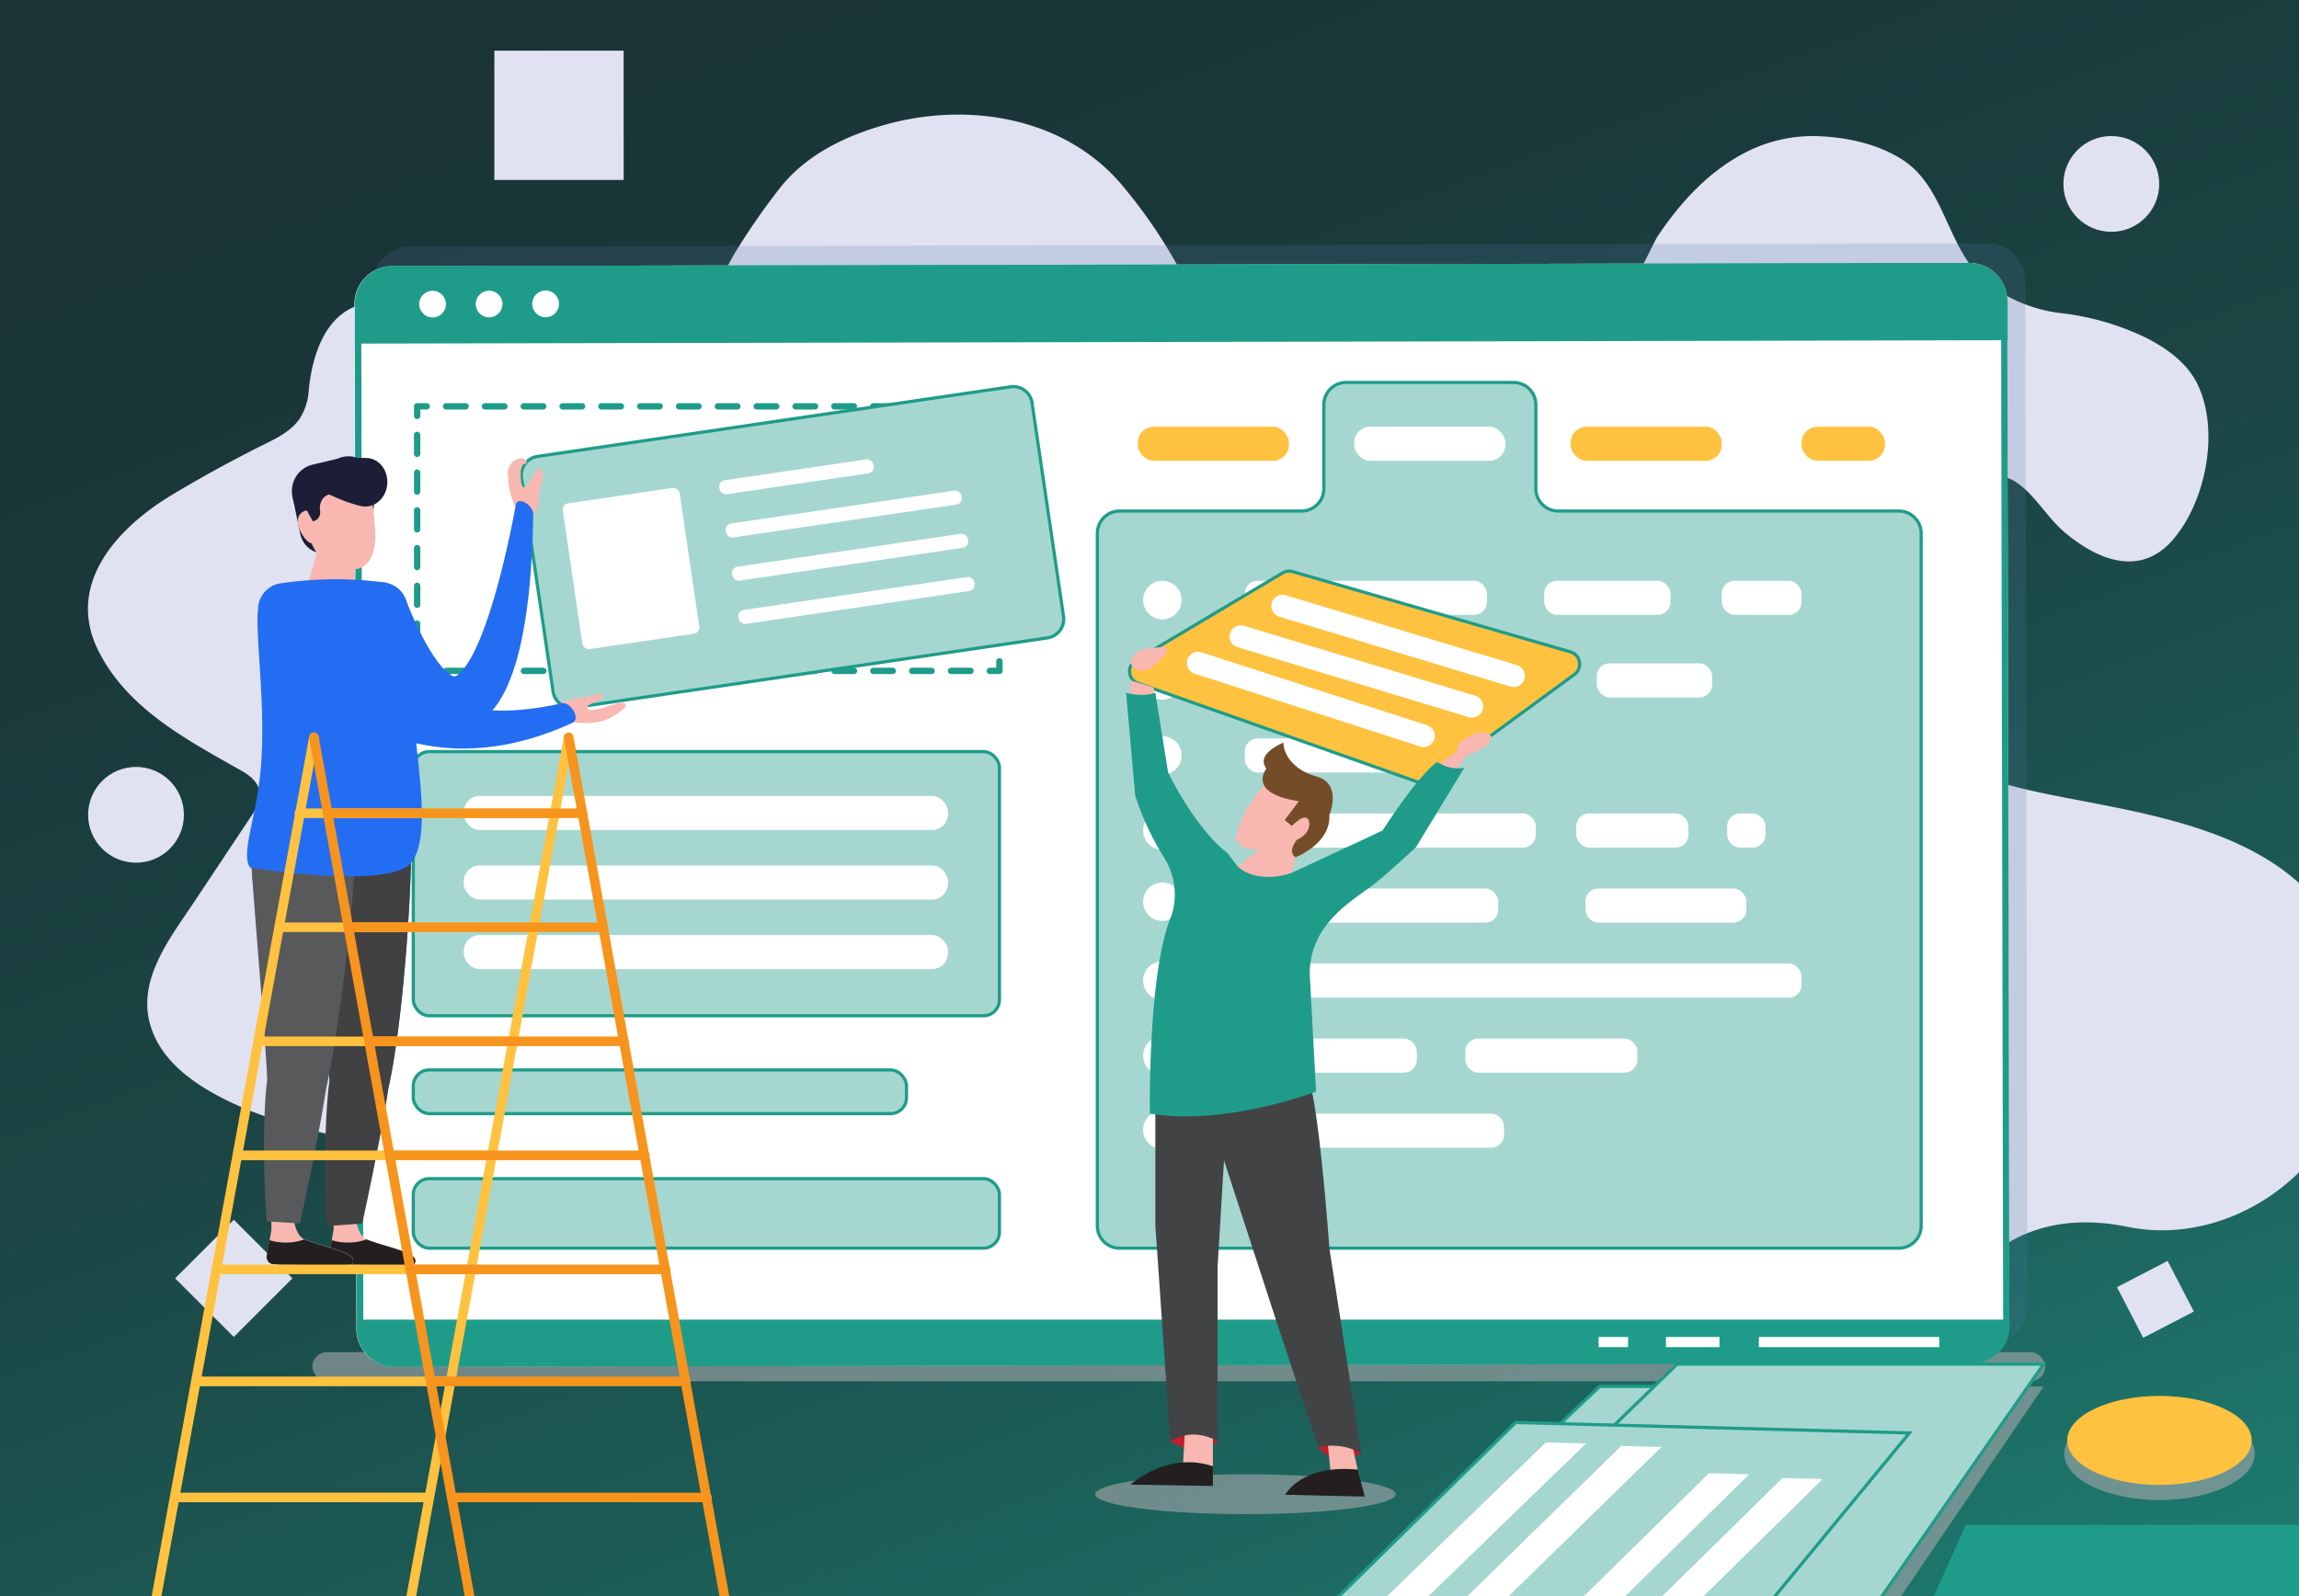 <svg xmlns="http://www.w3.org/2000/svg" version="1.1" id="svg314" width="720" height="500"><rect width="100%" height="100%" fill="#808080" stroke="none"/><defs id="defs20"><linearGradient id="linear-gradient" x1="537.39" y1="725.84" x2="253.9" y2="-34.62" gradientUnits="userSpaceOnUse"><stop offset="0" stop-color="#1f9c89" id="stop4"/><stop offset=".17" stop-color="#1e7f72" id="stop6"/><stop offset=".4" stop-color="#1c5e58" id="stop8"/><stop offset=".62" stop-color="#1b4645" id="stop10"/><stop offset=".83" stop-color="#1a383a" id="stop12"/><stop offset="1" stop-color="#1a3336" id="stop14"/></linearGradient><clipPath id="clip-path"><path class="cls-1" id="rect17" style="fill:none" d="M0 0h720v500H0z"/></clipPath><style id="style2">.cls-1,.cls-12,.cls-13,.cls-14,.cls-15,.cls-27,.cls-28{fill:none}.cls-4,.cls-5{fill:#e1e2f1;mix-blend-mode:multiply}.cls-5{fill:#a7a9ac;opacity:.6}.cls-7{fill:#fff}.cls-8{fill:#1f9c89}.cls-9{fill:#a5d7d0}.cls-13,.cls-14,.cls-15,.cls-9{stroke:#1f9c89}.cls-27,.cls-28,.cls-9{stroke-miterlimit:10}.cls-10{fill:#ffc240}.cls-12{stroke:#fff;stroke-width:7px}.cls-12,.cls-13,.cls-14,.cls-15,.cls-27,.cls-28{stroke-linecap:round}.cls-12,.cls-13,.cls-14,.cls-15{stroke-linejoin:round}.cls-13,.cls-14,.cls-15{stroke-width:2px}.cls-14{stroke-dasharray:6.08 6.08}.cls-15{stroke-dasharray:5.91 5.91}.cls-16{clip-path:url(#clip-path)}.cls-17{fill:#be1e2d}.cls-18{fill:#f8b7b0}.cls-19{fill:#231f20}.cls-20{fill:#0091c8}.cls-23{fill:#1c1e38}.cls-24{fill:#236df2}.cls-27,.cls-28{stroke:#ffc240;stroke-width:3px}.cls-28{stroke:#f7941d}</style></defs><g id="g312" style="isolation:isolate"><g id="Bckg"><path id="rect24" style="fill:url(#linear-gradient)" d="M0 0h720v500H0z"/><circle class="cls-4" cx="42.6" cy="255.25" r="15" id="circle26" style="mix-blend-mode:multiply;fill:#e1e2f1"/><circle class="cls-4" cx="661.22" cy="57.62" r="15" id="circle28" style="mix-blend-mode:multiply;fill:#e1e2f1"/><path class="cls-4" id="rect30" style="mix-blend-mode:multiply;fill:#e1e2f1" d="M154.82 15.87h40.5v40.5h-40.5z"/><path class="cls-4" transform="rotate(-27.38 675.078 407.043)" id="rect32" style="mix-blend-mode:multiply;fill:#e1e2f1" d="M666.11 398.09h17.86v17.86h-17.86z"/><path class="cls-4" transform="rotate(-45 73.208 400.466)" id="rect34" style="mix-blend-mode:multiply;fill:#e1e2f1" d="M60.23 387.48H86.2v25.97H60.23z"/><path class="cls-4" d="M375.65 96.5c-.81 0-6.07-11.84-6.61-12.81a159.39 159.39 0 0 0-18.32-26.49C332.83 36.73 303.45 32 278.1 38.83c-12.73 3.44-25.23 9.37-33.53 19.66A212.19 212.19 0 0 0 230 79.5c-1.67 2.69-10.05 19.83-13 19.89z" id="path36" style="mix-blend-mode:multiply;fill:#e1e2f1"/><rect class="cls-5" x="97.83" y="423.58" width="542.67" height="9.11" rx="4.55" ry="4.55" id="rect38" style="opacity:.6;mix-blend-mode:multiply;fill:#a7a9ac"/><ellipse class="cls-5" cx="390.05" cy="468.08" rx="47.05" ry="6.25" id="ellipse40" style="opacity:.6;mix-blend-mode:multiply;fill:#a7a9ac"/><ellipse class="cls-5" cx="676.3" cy="455.36" rx="29.83" ry="14.53" id="ellipse42" style="opacity:.6;mix-blend-mode:multiply;fill:#a7a9ac"/><path class="cls-1" id="rect44" style="fill:none" d="M0 0h720v500H0z"/><path class="cls-4" d="M720 276.64c-27.54-25-77.91-23.85-100-33.95-27.67-12.65-27.33-78-8.67-89.53 5.58-3.45 13.61-6.06 19.72-2.32 5.74 3.51 9.9 11 15.13 15.54 10.42 9 24.06 14.63 34.36 2.67s14.7-34.14 7.66-48.72c-3.16-6.56-9.64-11.25-16-14.46A82.67 82.67 0 0 0 644.67 98a46.72 46.72 0 0 1-21.3-8.57c-13.85-10.15-13.43-30.58-27.89-39.61-7.71-4.81-17-6.79-26-7.16a45.88 45.88 0 0 0-22.62 5c-11.58 5.84-20.7 15.79-27.79 26.47-.91 1.37-8.22 16.83-9.21 16.88-.34 0-354.88 16.56-379 6.65-24.12-9.91-32.52 7.66-34.18 24.66a18.22 18.22 0 0 1-3 9.1c-3.06 4.24-8.44 6.52-13 8.81-9.15 4.64-18.05 9.52-26.84 14.81-17.1 10.29-33.68 28.11-22.83 49.22 9.32 18.14 27.87 27.66 44.81 37.3 6.31 3.6 7 7.91 3 13.89l-18.37 27.63C52.47 295 41.74 308.6 48 323.74c4.11 10 13.94 16.52 23.28 21.08 9.88 4.83 20.56 8 31.28 10.41 4.73 1 11 .95 15.46 2.77l60.28 24.67L612 407.49s13.67-31.49 54.33-23.17c19.29 3.95 39.48-3.12 53.67-17.08z" id="path46" style="mix-blend-mode:multiply;fill:#e1e2f1"/></g><g id="Web"><path d="m623 421-493.7 1a11.82 11.82 0 0 1-11.95-11.69L116.68 89a11.81 11.81 0 0 1 11.9-11.74l493.7-1a11.81 11.81 0 0 1 12 11.69l.67 321.33A11.83 11.83 0 0 1 623 421Z" id="path49" style="opacity:.2;mix-blend-mode:multiply;fill:#5275a0"/><path class="cls-7" d="m617.33 427.12-493.71 1a11.83 11.83 0 0 1-12-11.69L111 95.12a11.82 11.82 0 0 1 11.9-11.74l493.7-1a11.83 11.83 0 0 1 12 11.69l.66 321.33a11.82 11.82 0 0 1-11.93 11.72z" id="path51" style="fill:#fff"/><path class="cls-8" d="m615.81 82.36-491.59 1a13 13 0 0 0-13 13v11.28l517.55-1.06V95.29a13 13 0 0 0-12.96-12.93Z" id="path53" style="fill:#1f9c89"/><path class="cls-8" d="M616.76 84.36a9.85 9.85 0 0 1 9.93 9.7l.66 321.33a9.83 9.83 0 0 1-9.91 9.73l-493.72 1a9.84 9.84 0 0 1-9.93-9.69l-.66-321.33a9.6 9.6 0 0 1 2.87-6.85 10 10 0 0 1 7-2.87l493.7-1m0-2-493.7 1a11.82 11.82 0 0 0-11.9 11.74l.66 321.33a11.83 11.83 0 0 0 11.93 11.69l493.71-1a11.82 11.82 0 0 0 11.9-11.74l-.66-321.33a11.83 11.83 0 0 0-11.93-11.69Z" id="path55" style="fill:#1f9c89"/><path class="cls-8" d="M111.79 416.45a11.83 11.83 0 0 0 11.95 11.69l493.71-1a11.82 11.82 0 0 0 11.9-11.74v-2H111.79Z" id="path57" style="fill:#1f9c89"/><path class="cls-7" d="M139.65 95.27a4.18 4.18 0 1 1-4.19-4.18 4.18 4.18 0 0 1 4.19 4.18z" id="path59" style="fill:#fff"/><circle class="cls-7" cx="153.18" cy="95.24" r="4.18" id="circle61" style="fill:#fff"/><path class="cls-7" d="M175.07 95.19a4.19 4.19 0 1 1-4.19-4.19 4.2 4.2 0 0 1 4.19 4.19z" id="path63" style="fill:#fff"/><path class="cls-7" id="rect65" style="fill:#fff" d="M550.83 418.83h56.5V422h-56.5z"/><path class="cls-7" id="rect67" style="fill:#fff" d="M521.75 418.83h16.75V422h-16.75z"/><path class="cls-7" id="rect69" style="fill:#fff" d="M500.65 418.83h9.23V422h-9.23z"/></g><g id="Ele."><path class="cls-9" d="M481 153.09V126.8a7 7 0 0 0-7-7h-52.4a7 7 0 0 0-7 7v26.29a7 7 0 0 1-7 7h-56.93a7 7 0 0 0-7 7V384a7 7 0 0 0 7 7h244a7 7 0 0 0 7-7V167.09a7 7 0 0 0-7-7H488a7 7 0 0 1-7-7z" id="path72" style="fill:#a5d7d0;stroke:#1f9c89;stroke-miterlimit:10"/><rect class="cls-9" x="129.43" y="235.45" width="183.57" height="82.75" rx="5" ry="5" id="rect74" style="fill:#a5d7d0;stroke:#1f9c89;stroke-miterlimit:10"/><rect class="cls-9" x="129.43" y="335.17" width="154.46" height="13.69" rx="5" ry="5" id="rect76" style="fill:#a5d7d0;stroke:#1f9c89;stroke-miterlimit:10"/><rect class="cls-9" x="129.43" y="369.23" width="183.57" height="21.77" rx="5" ry="5" id="rect78" style="fill:#a5d7d0;stroke:#1f9c89;stroke-miterlimit:10"/><rect class="cls-10" x="356.33" y="133.67" width="47.33" height="10.68" rx="5" ry="5" id="rect80" style="fill:#ffc240"/><rect class="cls-7" x="424.11" y="133.67" width="47.33" height="10.68" rx="5" ry="5" id="rect82" style="fill:#fff"/><rect class="cls-7" x="389.86" y="181.94" width="75.83" height="10.68" rx="4" ry="4" id="rect84" style="fill:#fff"/><rect class="cls-7" x="389.86" y="207.81" width="23.33" height="10.68" rx="4" ry="4" id="rect86" style="fill:#fff"/><rect class="cls-7" x="389.86" y="231.32" width="53.87" height="10.68" rx="4" ry="4" id="rect88" style="fill:#fff"/><rect class="cls-7" x="389.86" y="254.83" width="91.12" height="10.68" rx="4" ry="4" id="rect90" style="fill:#fff"/><rect class="cls-7" x="493.66" y="254.83" width="35.12" height="10.68" rx="4" ry="4" id="rect92" style="fill:#fff"/><rect class="cls-7" x="540.91" y="254.83" width="12" height="10.68" rx="4" ry="4" id="rect94" style="fill:#fff"/><rect class="cls-7" x="389.86" y="278.34" width="79.35" height="10.68" rx="4" ry="4" id="rect96" style="fill:#fff"/><rect class="cls-7" x="145.24" y="249.33" width="151.64" height="10.68" rx="5" ry="5" id="rect98" style="fill:#fff"/><rect class="cls-7" x="145.24" y="271.12" width="151.64" height="10.68" rx="5" ry="5" id="rect100" style="fill:#fff"/><rect class="cls-7" x="145.24" y="292.91" width="151.64" height="10.68" rx="5" ry="5" id="rect102" style="fill:#fff"/><rect class="cls-7" x="496.54" y="278.34" width="50.37" height="10.68" rx="4" ry="4" id="rect104" style="fill:#fff"/><rect class="cls-7" x="389.86" y="301.85" width="174.35" height="10.68" rx="4" ry="4" id="rect106" style="fill:#fff"/><rect class="cls-7" x="389.86" y="325.35" width="53.87" height="10.68" rx="4" ry="4" id="rect108" style="fill:#fff"/><rect class="cls-7" x="458.91" y="325.35" width="53.87" height="10.68" rx="4" ry="4" id="rect110" style="fill:#fff"/><rect class="cls-7" x="389.86" y="348.86" width="81.18" height="10.68" rx="4" ry="4" id="rect112" style="fill:#fff"/><rect class="cls-7" x="426.34" y="207.81" width="59.51" height="10.68" rx="4" ry="4" id="rect114" style="fill:#fff"/><rect class="cls-7" x="500.09" y="207.81" width="36.13" height="10.68" rx="4" ry="4" id="rect116" style="fill:#fff"/><rect class="cls-7" x="483.61" y="181.94" width="39.56" height="10.68" rx="4" ry="4" id="rect118" style="fill:#fff"/><rect class="cls-7" x="539.22" y="181.94" width="24.99" height="10.68" rx="4" ry="4" id="rect120" style="fill:#fff"/><rect class="cls-10" x="491.89" y="133.67" width="47.33" height="10.68" rx="5" ry="5" id="rect122" style="fill:#ffc240"/><rect class="cls-10" x="564.21" y="133.67" width="26.1" height="10.68" rx="5" ry="5" id="rect124" style="fill:#ffc240"/><circle class="cls-7" cx="364.03" cy="187.97" r="6.03" id="circle126" style="fill:#fff"/><circle class="cls-7" cx="364.03" cy="213.15" r="6.03" id="circle128" style="fill:#fff"/><circle class="cls-7" cx="364.03" cy="236.66" r="6.03" id="circle130" style="fill:#fff"/><circle class="cls-7" cx="364.03" cy="260.17" r="6.03" id="circle132" style="fill:#fff"/><circle class="cls-7" cx="364.03" cy="282.48" r="6.03" id="circle134" style="fill:#fff"/><circle class="cls-7" cx="364.03" cy="307.19" r="6.03" id="circle136" style="fill:#fff"/><circle class="cls-7" cx="364.03" cy="330.69" r="6.03" id="circle138" style="fill:#fff"/><circle class="cls-7" cx="364.03" cy="353.93" r="6.03" id="circle140" style="fill:#fff"/><path d="M356.39 214.05 444.1 245a4 4 0 0 0 3.7-.55l45.29-33.17a4 4 0 0 0-1.26-7.07l-87-25.14a4 4 0 0 0-3.16.41l-46 27.39a4 4 0 0 0 .72 7.18z" id="path142" style="fill:#ffc240;stroke:#1f9c89;stroke-miterlimit:10"/><ellipse class="cls-10" cx="676.3" cy="451.23" rx="28.89" ry="13.94" id="ellipse144" style="fill:#ffc240"/><path class="cls-12" id="line146" style="fill:none;stroke:#fff;stroke-width:7px;stroke-linecap:round;stroke-linejoin:round" d="m401.64 189.82 72.43 21.9"/><path class="cls-12" id="line148" style="fill:none;stroke:#fff;stroke-width:7px;stroke-linecap:round;stroke-linejoin:round" d="m388.57 199.39 72.43 21.9"/><path class="cls-12" id="line150" style="fill:none;stroke:#fff;stroke-width:7px;stroke-linecap:round;stroke-linejoin:round" d="m375.19 207.69 70.65 22.83"/><path class="cls-13" id="polyline152" style="fill:none;stroke:#1f9c89;stroke-width:2px;stroke-linecap:round;stroke-linejoin:round" d="M313 207.17v3h-3"/><path class="cls-14" id="line154" style="fill:none;stroke:#1f9c89;stroke-width:2px;stroke-linecap:round;stroke-linejoin:round;stroke-dasharray:6.08,6.08" d="M303.92 210.17H136.68"/><path class="cls-13" id="polyline156" style="fill:none;stroke:#1f9c89;stroke-width:2px;stroke-linecap:round;stroke-linejoin:round" d="M133.64 210.17h-3v-3"/><path class="cls-15" id="line158" style="fill:none;stroke:#1f9c89;stroke-width:2px;stroke-linecap:round;stroke-linejoin:round;stroke-dasharray:5.91,5.91" d="M130.64 201.26v-68.02"/><path class="cls-13" id="polyline160" style="fill:none;stroke:#1f9c89;stroke-width:2px;stroke-linecap:round;stroke-linejoin:round" d="M130.64 130.28v-3h3"/><path class="cls-14" id="line162" style="fill:none;stroke:#1f9c89;stroke-width:2px;stroke-linecap:round;stroke-linejoin:round;stroke-dasharray:6.08,6.08" d="M139.72 127.29h167.24"/><path class="cls-13" id="polyline164" style="fill:none;stroke:#1f9c89;stroke-width:2px;stroke-linecap:round;stroke-linejoin:round" d="M310 127.28h3v3"/><path class="cls-15" id="line166" style="fill:none;stroke:#1f9c89;stroke-width:2px;stroke-linecap:round;stroke-linejoin:round;stroke-dasharray:5.91,5.91" d="M313 136.2v68.01"/><path class="cls-9" d="M316.65 121.15 168.18 143a5.93 5.93 0 0 0-4.81 6.86l9.82 66.62a5.92 5.92 0 0 0 6.59 5.18l148.46-21.87a5.93 5.93 0 0 0 4.81-6.86l-9.82-66.62a5.93 5.93 0 0 0-6.58-5.16z" id="path168" style="fill:#a5d7d0;stroke:#1f9c89;stroke-miterlimit:10"/><rect class="cls-7" x="179.13" y="155.01" width="37" height="46.16" rx="1.95" ry="1.95" transform="rotate(-8.38 197.671 178.132)" id="rect170" style="fill:#fff"/><rect class="cls-7" x="225.07" y="147.15" width="48.76" height="4.43" rx="1.95" ry="1.95" transform="rotate(-8.38 249.454 149.401)" id="rect172" style="fill:#fff"/><rect class="cls-7" x="226.92" y="158.8" width="74.66" height="4.43" rx="1.95" ry="1.95" transform="rotate(-8.38 264.314 161.057)" id="rect174" style="fill:#fff"/><rect class="cls-7" x="228.92" y="172.34" width="74.66" height="4.43" rx="1.95" ry="1.95" transform="rotate(-8.38 266.273 174.58)" id="rect176" style="fill:#fff"/><rect class="cls-7" x="230.91" y="185.88" width="74.66" height="4.43" rx="1.95" ry="1.95" transform="rotate(-8.38 268.301 188.11)" id="rect178" style="fill:#fff"/><g class="cls-16" clip-path="url(#clip-path)" id="g198"><path class="cls-5" id="polygon180" style="opacity:.6;mix-blend-mode:multiply;fill:#a7a9ac" d="m592.67 504-8.46-12.5L603 465.33l29.67-31H640z"/><path class="cls-9" id="polygon182" style="fill:#a5d7d0;stroke:#1f9c89;stroke-miterlimit:10" d="m620.33 434.33-47.42 62L449.58 483l51.4-48.67z"/><path class="cls-9" id="polygon184" style="fill:#a5d7d0;stroke:#1f9c89;stroke-miterlimit:10" d="m640 427.33-56.09 80.56-82.93-22.56-22.07-13.04 46.35-44.96z"/><path class="cls-8" id="polygon186" style="fill:#1f9c89" d="m747.67 477.67-2 27.66-144 3.55 14-31.21z"/><path class="cls-9" id="polygon188" style="fill:#a5d7d0;stroke:#1f9c89;stroke-miterlimit:10" d="m598 448.89-48.58 59-134.46-3.56 59.71-58.71z"/><path class="cls-7" id="polygon190" style="fill:#fff" d="M484.13 451.86 430.33 504h12.93l53.46-51.81z"/><path class="cls-7" id="polygon192" style="fill:#fff" d="m507.76 452.95-53.12 51.87h12.93l52.78-51.54z"/><path class="cls-7" id="polygon194" style="fill:#fff" d="m535.23 461.5-46.65 45.88h12.93l46.31-45.55z"/><path class="cls-7" id="polygon196" style="fill:#fff" d="m558.25 463-46.66 45.88h12.93l46.31-45.55z"/></g></g><g id="Fig."><path class="cls-17" d="M366.5 451.5s7.83 5.5 14.83 0c0 0-2.25-6.08-2.5-6.17-.25-.09-6.91 0-6.91 0L369.5 447Z" id="path201" style="fill:#be1e2d"/><path class="cls-17" d="M412.83 453.33s4.5 6.92 13.5 1.84l-4.41-5.55-7.17-.87-.33.87z" id="path203" style="fill:#be1e2d"/><path class="cls-18" id="polygon205" style="fill:#f8b7b0" d="m417.17 465.5-1.5-14.67 8.13 3.21 2.53 11.46z"/><path class="cls-18" id="polygon207" style="fill:#f8b7b0" d="m370.33 461.83.84-14.83 8.69 1.83v13z"/><path class="cls-19" d="M379.86 459.33v6.17l-25.86-.42s11.56-10.58 25.86-5.75z" id="path209" style="fill:#231f20"/><path class="cls-19" d="m425.2 460.37 2.22 8.46-24.91-.58s4.89-9.59 22.69-7.88z" id="path211" style="fill:#231f20"/><path class="cls-18" d="m104.41 368.76.06 16.53-1.43 8a2.31 2.31 0 0 0 2.19 2.73c6.77.2 24.1.66 24.56-.09 2.18-3.52-7.67-4.88-14.87-7.67-7.2-2.79-2.23-30.14-2.23-30.14z" id="path213" style="fill:#f8b7b0"/><path class="cls-19" d="m114.92 388.31-.11-.06a16.56 16.56 0 0 1-5.83 1 16.83 16.83 0 0 1-5.08-.75l-.86 4.82a2.31 2.31 0 0 0 2.19 2.73c6.77.2 24.1.66 24.56-.09 2.21-3.5-7.67-4.86-14.87-7.65z" id="path215" style="fill:#231f20"/><path class="cls-20" d="M128.65 269.42c.26 11.49-4.26 84.38-13.19 84.58-8.93.2-18.88-72.36-19.14-83.85-.26-11.49 6.77-21 15.69-21.17 8.92-.17 16.37 8.95 16.64 20.44z" id="path217" style="fill:#0091c8"/><path d="M103.13 338.86c-.88 6.32-2.1 24.63-.68 45.21l11-.8c4.36-20 7.25-35.65 8.12-41.83v-.24c4.86-21.48 7.27-63.31 7.08-71.78-.27-11.49-7.71-20.64-16.64-20.44-8.93.2-16 9.68-15.69 21.17.17 7.21 7.23 65.71 6.81 68.71z" id="path219" style="fill:#414042"/><path class="cls-18" d="m84.91 368.76.09 16.53-1.43 8a2.31 2.31 0 0 0 2.19 2.73c6.77.2 24.1.66 24.56-.09 2.18-3.52-7.67-4.88-14.87-7.67-7.2-2.79-2.24-30.14-2.24-30.14z" id="path221" style="fill:#f8b7b0"/><path class="cls-19" d="m95.42 388.31-.11-.06a16.56 16.56 0 0 1-5.83 1 16.9 16.9 0 0 1-5.09-.75l-.85 4.82a2.31 2.31 0 0 0 2.19 2.73c6.77.2 24.1.66 24.56-.09 2.18-3.5-7.67-4.86-14.87-7.65z" id="path223" style="fill:#231f20"/><path class="cls-20" d="M109.14 269.42c.26 11.49-4.25 84.38-13.14 84.58-8.89.2-17-72.63-17.25-84.12-.25-11.49 4.84-20.7 13.76-20.9 8.92-.2 16.37 8.95 16.63 20.44z" id="path225" style="fill:#0091c8"/><path d="M83.63 338.86c-.88 6.32-1.55 23.16-.13 43.74l10.45.67c4.36-20 7.23-35.65 8.09-41.83a2 2 0 0 0 0-.24c4.86-21.48 9.2-63.58 9-72.05-.26-11.49-9.63-20.37-18.56-20.17-8.93.2-14 9.41-13.76 20.9.2 7.22 5.33 65.98 4.91 68.98z" id="path227" style="fill:#58595b"/><path class="cls-18" d="M168.83 154s.17 5.91-1.8 7c-1.97 1.09-3.5 1.46-5.2-1.35a23.92 23.92 0 0 1-2.7-10.41 5.46 5.46 0 0 1 .41-3.17 4.5 4.5 0 0 1 3.79-2.47c1.74.22 2.35 1.57.59 1.87-.68.11-.77 1.21-.81 2-.12 2.58 0 5.49 1.26 5.2 1.26-.29 3.33-6.22 4.82-5.76 1.98.69-.36 7.09-.36 7.09z" id="path229" style="fill:#f8b7b0"/><path class="cls-23" d="m103.66 173.14-.54.13a7.69 7.69 0 0 1-9.12-6.21l-2.46-11.81 8-1.9z" id="path231" style="fill:#1c1e38"/><path class="cls-18" id="polygon233" style="fill:#f8b7b0" d="m100.72 168.09 10.01 1.24.44 13.4H96.49z"/><path class="cls-18" d="M112 178.2c-6.81 1.61-13.55-3-15.07-10.21l-3-14.63 21.14-5s2.38 11.42 2.45 19.49c-.04 6.05-2.1 9.53-5.52 10.35z" id="path235" style="fill:#f8b7b0"/><path class="cls-23" id="polygon237" style="fill:#1c1e38" d="m94.27 161.16 3.98-.95-.4-1.92-3.98.95z"/><path class="cls-18" d="M99.89 164.37c.6 2.86-.2 5.47-1.79 5.85-1.59.38-4.1-2.95-4.7-5.81-.6-2.86 1-4.15 2.55-4.53 1.55-.38 3.34 1.64 3.94 4.49z" id="path239" style="fill:#f8b7b0"/><path class="cls-23" d="M117.69 154a13.75 13.75 0 0 0-.86-5.69 8.18 8.18 0 0 0-10.67-4.8 13.33 13.33 0 0 1-1.39.42l-7.14 1.68a8.51 8.51 0 0 0-6 10.12l.37 1.77 4.23 2.61 1.73 3.2.28-.06a2.8 2.8 0 0 0 2-3.17c-.35-2.39.77-4.72 3-5.25l6.34-1.5c3.85-.91 6.31.82 7 3.89l.34 2.65z" id="path241" style="fill:#1c1e38"/><path class="cls-18" d="M182.77 218.51s-7 .49-7.55 2.68c-.55 2.19-.54 3.75 2.62 4.69a23.78 23.78 0 0 0 10.75 0c2.83-.7 7.07-3.89 7.3-4.53.83-2.34-4.16-.52-6.62.24s-5.32 1.38-5.35.1c-.03-1.28 4.79-2.4 5.24-3.89.45-1.49-6.39.71-6.39.71z" id="path243" style="fill:#f8b7b0"/><path class="cls-23" d="M96.34 148.68c-.48 4.18 13.6 9.46 17.31 9.95 3.71.49 7.11-2.5 7.6-6.67.49-4.17-2.14-8-5.85-8.44-3.71-.44-18.57.99-19.06 5.16z" id="path245" style="fill:#1c1e38"/><path class="cls-24" d="M161.55 158.16s.01-.06 0 0z" id="path247" style="fill:#236df2"/><path class="cls-24" d="M175.89 220.33h-.1a89.45 89.45 0 0 1-12.56 2 63 63 0 0 1-9 .2c7.13-8.23 12.26-27 12.76-61.46 0-2.91-4.88-5.74-5.47-2.9-.18 1.19-7.53 42.36-17.21 52.36-1.78 1.91-2.32 1.44-3.39.72-5.26-3.58-11.34-16.65-13.76-23.34a8.31 8.31 0 0 0-5.51-5.18 6.9 6.9 0 0 0-1.44-.36h-.5a117.69 117.69 0 0 0-32.36.45 8.23 8.23 0 0 0-3.34 1.56 8.36 8.36 0 0 0-3.2 7 4.55 4.55 0 0 0-.14.95c-.31 10.53 2.36 28.09 1.15 46.44-1.09 16.61-6.63 28.47-3.53 33 0 0 43 7 50.31-1.32 5.54-6.35 3.23-23.59 1.76-37.62 15.15 3.49 31.75 1.53 49-6.43 2.57-1.29-.68-6.64-3.47-6.07z" id="path249" style="fill:#236df2"/><path d="M361.83 342v41.81l4.67 67.67s6.5-4.67 14.83 0v-54.72l2-33.26 16.5 50.67 13 39.16a19.85 19.85 0 0 1 13.5 1.84l-10-64.17s-3.34-47.39-7-54.28z" id="path251" style="fill:#424344"/><path class="cls-18" d="m404.62 273.38 1.63-7.18s4.25-4.58 4.5-4.95c.25-.37 2.63-6.42 2.63-6.42l-4.38-4.71-9.5-6.87s-9.12 5.25-12.62 19.5c0 0 1.16 3.64 7.2 3.45l-8.7 7.18.62 8.12s12.88.12 13.38-.75 4.74-6.37 4.74-6.37z" id="path253" style="fill:#f8b7b0"/><path class="cls-18" d="m451.25 238.88 5-3.43s0-3.31 3-4.13c0 0 4.74-3.93 7.83-.69 0 0 0 3.82-7.9 6l-4.18 6.62-4.88-2z" id="path255" style="fill:#f8b7b0"/><path class="cls-18" id="polygon257" style="fill:#f8b7b0" d="M354.03 213.15v7.73l7.35-1.7v-3.8z"/><path class="cls-18" d="M354 207.81s2.47 4.81 7.35.69c4.88-4.12 5.62-6.12 2-5.75-3.62.37-8.67.38-9.35 5.06z" id="path259" style="fill:#f8b7b0"/><path d="M396.62 240.75s-6.37 7.75 10.18 10.25l-4.45 5.88 2.23 1.87s4.67-5 5.42-1.25c0 0 .88 3.38-3.88 5.62 0 0-3.06 3.6-.4 5.43 0 0 11.09-4.18 10.62-13.3 0 0 4.16-9.75-4-12s-10.5-7.87-10.38-10.63c.04 0-8.96 3.5-5.34 8.13z" id="path261" style="fill:#754c28"/><path class="cls-8" d="M412.17 342s-28.93 10.87-52.05 6.84c0 0-.73-44.69 6.82-62.19a21.68 21.68 0 0 0-2.44-18.12 85.18 85.18 0 0 1-9-19.44L352.67 217s5 1.52 9.16 0l4 25s8.54 17.67 18.54 25.17l3.31 4.34s5.61 5.74 17 1.87L433 260.17s10.75-16.91 17.12-21.5a11.24 11.24 0 0 0 8.46 1.83l-15.08 24.83s-7 6.66-13 11.5-20.17 12-20.33 28z" id="path263" style="fill:#1f9c89"/><g class="cls-16" clip-path="url(#clip-path)" id="g309"><path class="cls-27" id="line265" style="fill:none;stroke:#ffc240;stroke-width:3px;stroke-linecap:round;stroke-miterlimit:10" d="M98.31 230.98 30.87 599.06"/><path class="cls-27" id="line267" style="fill:none;stroke:#ffc240;stroke-width:3px;stroke-linecap:round;stroke-miterlimit:10" d="m110.65 599.06 67.44-368.08"/><path class="cls-27" id="line269" style="fill:none;stroke:#ffc240;stroke-width:3px;stroke-linecap:round;stroke-miterlimit:10" d="M171.74 254.76H93.76"/><path class="cls-27" id="line271" style="fill:none;stroke:#ffc240;stroke-width:3px;stroke-linecap:round;stroke-miterlimit:10" d="M166.55 290.48H87.48"/><path class="cls-27" id="line273" style="fill:none;stroke:#ffc240;stroke-width:3px;stroke-linecap:round;stroke-miterlimit:10" d="M159.35 326.21H80.98"/><path class="cls-27" id="line275" style="fill:none;stroke:#ffc240;stroke-width:3px;stroke-linecap:round;stroke-miterlimit:10" d="M152.38 361.93h-77.9"/><path class="cls-27" id="line277" style="fill:none;stroke:#ffc240;stroke-width:3px;stroke-linecap:round;stroke-miterlimit:10" d="M146.78 397.65h-78.8"/><path class="cls-27" id="line279" style="fill:none;stroke:#ffc240;stroke-width:3px;stroke-linecap:round;stroke-miterlimit:10" d="M141.49 432.74h-79.9"/><path class="cls-27" id="line281" style="fill:none;stroke:#ffc240;stroke-width:3px;stroke-linecap:round;stroke-miterlimit:10" d="M133.65 469.1H54.98"/><path class="cls-27" id="line283" style="fill:none;stroke:#ffc240;stroke-width:3px;stroke-linecap:round;stroke-miterlimit:10" d="M128.26 504.82H49.37"/><path class="cls-27" id="line285" style="fill:none;stroke:#ffc240;stroke-width:3px;stroke-linecap:round;stroke-miterlimit:10" d="M120.46 540.36H41.58"/><path class="cls-28" id="line287" style="fill:none;stroke:#f7941d;stroke-width:3px;stroke-linecap:round;stroke-miterlimit:10" d="M178.09 230.98 244.98 600"/><path class="cls-28" id="line289" style="fill:none;stroke:#f7941d;stroke-width:3px;stroke-linecap:round;stroke-miterlimit:10" d="M165.19 600 98.31 230.98"/><path class="cls-28" id="line291" style="fill:none;stroke:#f7941d;stroke-width:3px;stroke-linecap:round;stroke-miterlimit:10" d="M104.67 254.76h77.75"/><path class="cls-28" id="line293" style="fill:none;stroke:#f7941d;stroke-width:3px;stroke-linecap:round;stroke-miterlimit:10" d="M109.85 290.48h79.07"/><path class="cls-28" id="line295" style="fill:none;stroke:#f7941d;stroke-width:3px;stroke-linecap:round;stroke-miterlimit:10" d="M117.06 326.21h78.36"/><path class="cls-28" id="line297" style="fill:none;stroke:#f7941d;stroke-width:3px;stroke-linecap:round;stroke-miterlimit:10" d="M124.03 361.93h77.89"/><path class="cls-28" id="line299" style="fill:none;stroke:#f7941d;stroke-width:3px;stroke-linecap:round;stroke-miterlimit:10" d="M129.63 397.65h78.8"/><path class="cls-28" id="line301" style="fill:none;stroke:#f7941d;stroke-width:3px;stroke-linecap:round;stroke-miterlimit:10" d="M134.92 432.74h79.89"/><path class="cls-28" id="line303" style="fill:none;stroke:#f7941d;stroke-width:3px;stroke-linecap:round;stroke-miterlimit:10" d="M142.76 469.1h78.67"/><path class="cls-28" id="line305" style="fill:none;stroke:#f7941d;stroke-width:3px;stroke-linecap:round;stroke-miterlimit:10" d="M148.15 504.82h78.88"/><path class="cls-28" id="line307" style="fill:none;stroke:#f7941d;stroke-width:3px;stroke-linecap:round;stroke-miterlimit:10" d="M155.01 540.36h78.88"/></g></g></g></svg>